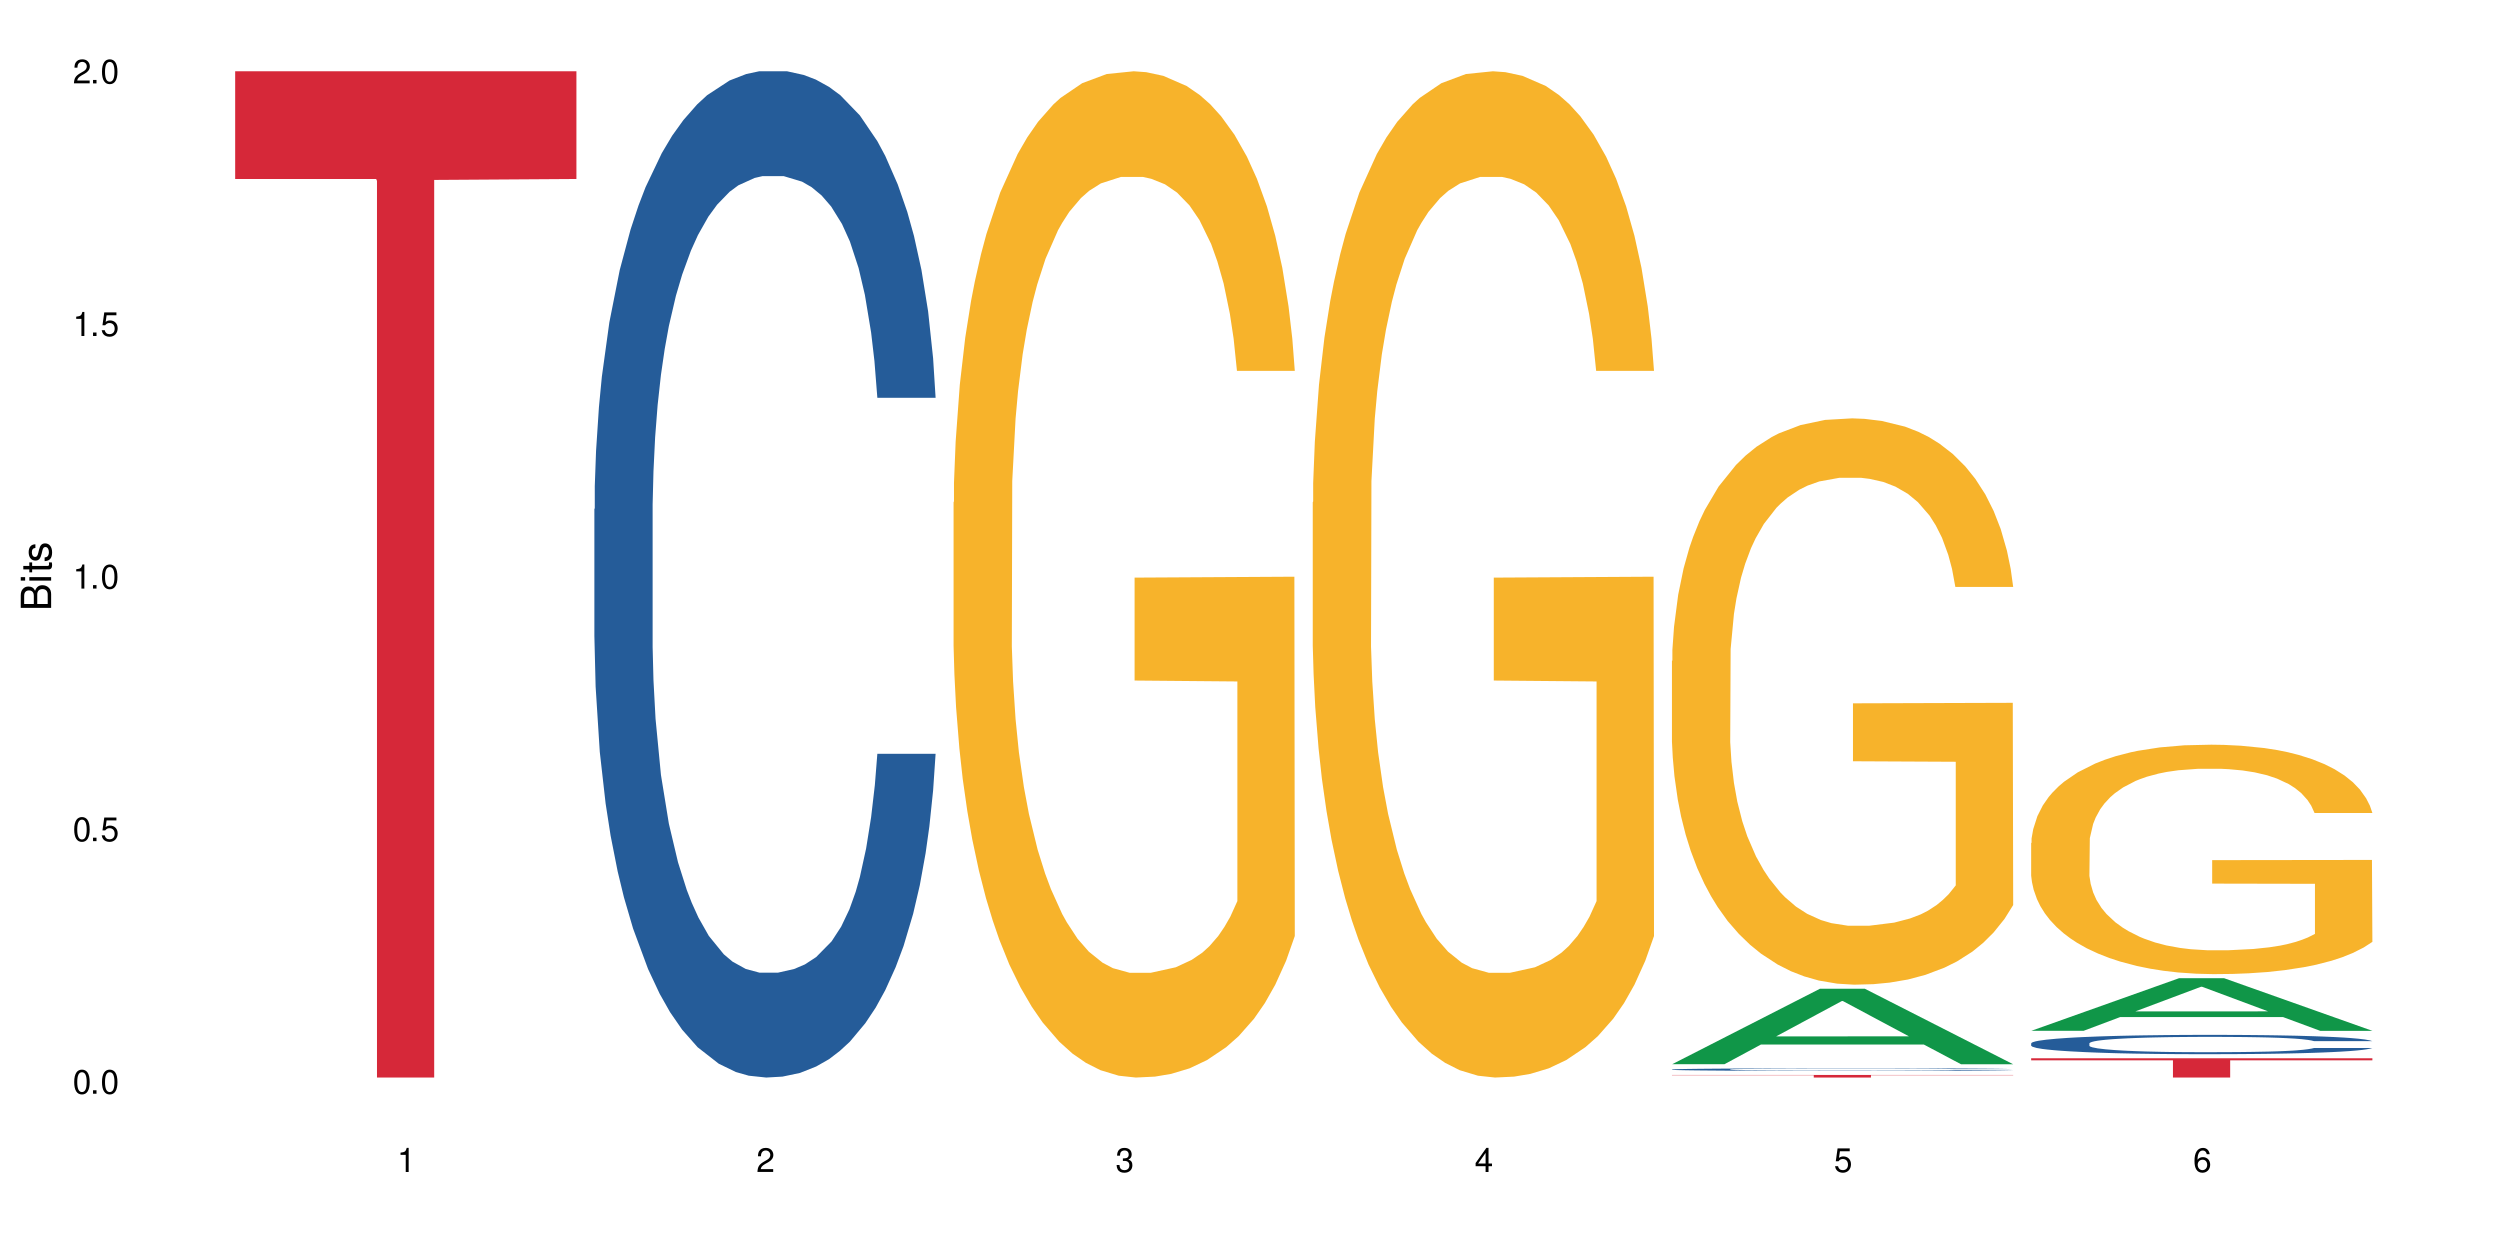 <?xml version="1.0" encoding="UTF-8"?>
<svg xmlns="http://www.w3.org/2000/svg" xmlns:xlink="http://www.w3.org/1999/xlink" width="720" height="360" viewBox="0 0 720 360">
<defs>
<g>
<g id="glyph-0-0">
</g>
<g id="glyph-0-1">
<path d="M 2.641 -6.938 C 2 -6.938 1.422 -6.656 1.078 -6.172 C 0.641 -5.562 0.406 -4.641 0.406 -3.359 C 0.406 -1.016 1.188 0.219 2.641 0.219 C 4.078 0.219 4.859 -1.016 4.859 -3.297 C 4.859 -4.641 4.656 -5.547 4.203 -6.172 C 3.844 -6.656 3.281 -6.938 2.641 -6.938 Z M 2.641 -6.188 C 3.547 -6.188 4 -5.25 4 -3.375 C 4 -1.406 3.562 -0.484 2.625 -0.484 C 1.734 -0.484 1.281 -1.438 1.281 -3.344 C 1.281 -5.25 1.734 -6.188 2.641 -6.188 Z M 2.641 -6.188 "/>
</g>
<g id="glyph-0-2">
<path d="M 1.828 -1 L 0.828 -1 L 0.828 0 L 1.828 0 Z M 1.828 -1 "/>
</g>
<g id="glyph-0-3">
<path d="M 4.562 -6.797 L 1.062 -6.797 L 0.547 -3.094 L 1.328 -3.094 C 1.719 -3.562 2.047 -3.734 2.578 -3.734 C 3.484 -3.734 4.062 -3.109 4.062 -2.094 C 4.062 -1.125 3.484 -0.531 2.578 -0.531 C 1.828 -0.531 1.375 -0.906 1.188 -1.672 L 0.328 -1.672 C 0.453 -1.109 0.547 -0.844 0.75 -0.594 C 1.125 -0.078 1.828 0.219 2.594 0.219 C 3.969 0.219 4.922 -0.781 4.922 -2.219 C 4.922 -3.562 4.031 -4.484 2.719 -4.484 C 2.25 -4.484 1.859 -4.359 1.469 -4.062 L 1.734 -5.969 L 4.562 -5.969 Z M 4.562 -6.797 "/>
</g>
<g id="glyph-0-4">
<path d="M 2.484 -4.938 L 2.484 0 L 3.328 0 L 3.328 -6.938 L 2.766 -6.938 C 2.469 -5.875 2.281 -5.734 0.984 -5.562 L 0.984 -4.938 Z M 2.484 -4.938 "/>
</g>
<g id="glyph-0-5">
<path d="M 4.859 -0.828 L 1.281 -0.828 C 1.359 -1.406 1.672 -1.781 2.5 -2.281 L 3.469 -2.828 C 4.406 -3.344 4.906 -4.062 4.906 -4.906 C 4.906 -5.484 4.672 -6.031 4.266 -6.406 C 3.859 -6.766 3.375 -6.938 2.719 -6.938 C 1.859 -6.938 1.219 -6.625 0.844 -6.031 C 0.609 -5.672 0.5 -5.234 0.484 -4.531 L 1.328 -4.531 C 1.359 -5.016 1.406 -5.281 1.531 -5.516 C 1.75 -5.938 2.188 -6.203 2.703 -6.203 C 3.469 -6.203 4.031 -5.641 4.031 -4.891 C 4.031 -4.344 3.719 -3.859 3.125 -3.516 L 2.234 -3 C 0.812 -2.172 0.406 -1.531 0.328 -0.016 L 4.859 -0.016 Z M 4.859 -0.828 "/>
</g>
<g id="glyph-0-6">
<path d="M 2.125 -3.188 L 2.578 -3.188 C 3.5 -3.188 3.984 -2.766 3.984 -1.922 C 3.984 -1.062 3.469 -0.531 2.594 -0.531 C 1.656 -0.531 1.203 -1 1.156 -2.016 L 0.312 -2.016 C 0.344 -1.453 0.438 -1.094 0.609 -0.781 C 0.953 -0.109 1.625 0.219 2.547 0.219 C 3.953 0.219 4.859 -0.625 4.859 -1.938 C 4.859 -2.828 4.516 -3.297 3.703 -3.594 C 4.344 -3.844 4.656 -4.328 4.656 -5.031 C 4.656 -6.219 3.875 -6.938 2.578 -6.938 C 1.203 -6.938 0.484 -6.172 0.453 -4.703 L 1.297 -4.703 C 1.312 -5.125 1.344 -5.359 1.453 -5.578 C 1.641 -5.969 2.062 -6.203 2.594 -6.203 C 3.344 -6.203 3.797 -5.75 3.797 -5 C 3.797 -4.516 3.609 -4.219 3.25 -4.047 C 3.016 -3.953 2.703 -3.922 2.125 -3.906 Z M 2.125 -3.188 "/>
</g>
<g id="glyph-0-7">
<path d="M 3.141 -1.672 L 3.141 0 L 3.984 0 L 3.984 -1.672 L 4.984 -1.672 L 4.984 -2.438 L 3.984 -2.438 L 3.984 -6.938 L 3.359 -6.938 L 0.266 -2.578 L 0.266 -1.672 Z M 3.141 -2.438 L 1 -2.438 L 3.141 -5.5 Z M 3.141 -2.438 "/>
</g>
<g id="glyph-0-8">
<path d="M 4.781 -5.125 C 4.609 -6.266 3.891 -6.938 2.844 -6.938 C 2.094 -6.938 1.422 -6.578 1.031 -5.953 C 0.594 -5.266 0.406 -4.422 0.406 -3.172 C 0.406 -2 0.578 -1.25 0.984 -0.641 C 1.359 -0.078 1.953 0.219 2.703 0.219 C 3.984 0.219 4.922 -0.75 4.922 -2.094 C 4.922 -3.375 4.062 -4.281 2.844 -4.281 C 2.172 -4.281 1.641 -4.031 1.281 -3.516 C 1.281 -5.234 1.828 -6.188 2.797 -6.188 C 3.391 -6.188 3.797 -5.797 3.938 -5.125 Z M 2.734 -3.531 C 3.547 -3.531 4.062 -2.953 4.062 -2.031 C 4.062 -1.156 3.484 -0.531 2.703 -0.531 C 1.922 -0.531 1.328 -1.188 1.328 -2.078 C 1.328 -2.938 1.906 -3.531 2.734 -3.531 Z M 2.734 -3.531 "/>
</g>
<g id="glyph-1-0">
</g>
<g id="glyph-1-1">
<path d="M 0 -0.953 L 0 -4.891 C 0 -5.719 -0.234 -6.344 -0.734 -6.797 C -1.188 -7.234 -1.812 -7.469 -2.5 -7.469 C -3.547 -7.469 -4.188 -7 -4.625 -5.875 C -4.984 -6.688 -5.625 -7.094 -6.531 -7.094 C -7.172 -7.094 -7.734 -6.859 -8.141 -6.391 C -8.562 -5.922 -8.75 -5.344 -8.75 -4.5 L -8.75 -0.953 Z M -4.984 -2.062 L -7.766 -2.062 L -7.766 -4.219 C -7.766 -4.844 -7.688 -5.203 -7.453 -5.5 C -7.219 -5.812 -6.859 -5.969 -6.375 -5.969 C -5.891 -5.969 -5.531 -5.812 -5.297 -5.5 C -5.062 -5.203 -4.984 -4.844 -4.984 -4.219 Z M -0.984 -2.062 L -4 -2.062 L -4 -4.781 C -4 -5.766 -3.438 -6.359 -2.484 -6.359 C -1.547 -6.359 -0.984 -5.766 -0.984 -4.781 Z M -0.984 -2.062 "/>
</g>
<g id="glyph-1-2">
<path d="M -6.281 -1.797 L -6.281 -0.797 L 0 -0.797 L 0 -1.797 Z M -8.75 -1.797 L -8.75 -0.797 L -7.484 -0.797 L -7.484 -1.797 Z M -8.75 -1.797 "/>
</g>
<g id="glyph-1-3">
<path d="M -6.281 -3.047 L -6.281 -2.016 L -8.016 -2.016 L -8.016 -1.016 L -6.281 -1.016 L -6.281 -0.172 L -5.469 -0.172 L -5.469 -1.016 L -0.719 -1.016 C -0.078 -1.016 0.281 -1.453 0.281 -2.234 C 0.281 -2.5 0.25 -2.719 0.188 -3.047 L -0.641 -3.047 C -0.609 -2.906 -0.594 -2.766 -0.594 -2.562 C -0.594 -2.141 -0.719 -2.016 -1.156 -2.016 L -5.469 -2.016 L -5.469 -3.047 Z M -6.281 -3.047 "/>
</g>
<g id="glyph-1-4">
<path d="M -4.531 -5.25 C -5.766 -5.25 -6.469 -4.422 -6.469 -2.969 C -6.469 -1.516 -5.719 -0.562 -4.547 -0.562 C -3.562 -0.562 -3.094 -1.062 -2.734 -2.562 L -2.516 -3.484 C -2.344 -4.188 -2.094 -4.469 -1.641 -4.469 C -1.047 -4.469 -0.641 -3.875 -0.641 -3 C -0.641 -2.453 -0.797 -2 -1.062 -1.75 C -1.25 -1.594 -1.422 -1.531 -1.875 -1.469 L -1.875 -0.406 C -0.422 -0.453 0.281 -1.266 0.281 -2.922 C 0.281 -4.5 -0.5 -5.516 -1.719 -5.516 C -2.656 -5.516 -3.172 -4.984 -3.469 -3.734 L -3.703 -2.766 C -3.891 -1.953 -4.156 -1.609 -4.594 -1.609 C -5.188 -1.609 -5.547 -2.125 -5.547 -2.938 C -5.547 -3.75 -5.203 -4.172 -4.531 -4.203 Z M -4.531 -5.25 "/>
</g>
</g>
</defs>
<rect x="-72" y="-36" width="864" height="432" fill="rgb(100%, 100%, 100%)" fill-opacity="1"/>
<path fill-rule="nonzero" fill="rgb(83.922%, 15.686%, 22.353%)" fill-opacity="1" d="M 67.73 20.527 L 166.008 20.527 L 166.008 51.547 L 125.047 51.82 L 125.047 310.332 L 108.57 310.332 L 108.57 52.094 L 108.332 51.547 L 67.73 51.547 Z M 67.73 20.527 "/>
<path fill-rule="nonzero" fill="rgb(14.51%, 36.078%, 60%)" fill-opacity="1" d="M 171.18 146.621 L 171.297 146.355 L 171.297 140 L 171.66 129.934 L 172.496 117.215 L 173.336 108.477 L 175.492 92.844 L 178.488 77.746 L 181.605 66.09 L 183.883 59.203 L 185.922 53.902 L 190.594 44.102 L 193.59 39.07 L 196.828 34.566 L 200.781 30.062 L 203.656 27.414 L 210.129 23.176 L 214.922 21.32 L 218.641 20.527 L 226.668 20.527 L 231.461 21.586 L 234.938 22.91 L 238.773 25.031 L 242.008 27.414 L 247.641 33.242 L 252.676 40.66 L 254.953 44.898 L 258.547 53.109 L 261.305 61.055 L 263.223 67.945 L 265.379 77.746 L 267.297 89.668 L 268.734 103.176 L 269.453 114.566 L 252.676 114.566 L 251.836 103.973 L 250.879 95.758 L 249.082 84.898 L 247.281 77.215 L 244.766 69.535 L 242.488 64.5 L 239.371 59.469 L 236.617 56.289 L 233.738 53.902 L 230.984 52.316 L 225.711 50.727 L 219.598 50.727 L 217.32 51.254 L 212.645 53.375 L 210.129 55.23 L 206.535 58.938 L 204.016 62.383 L 201.02 67.68 L 198.984 72.184 L 196.469 79.07 L 194.668 85.164 L 192.633 93.906 L 191.434 100.527 L 190.355 107.945 L 189.395 116.688 L 188.676 125.957 L 188.199 135.762 L 187.957 145.297 L 187.957 186.355 L 188.199 195.895 L 188.797 207.02 L 190.355 223.18 L 192.633 237.219 L 195.27 248.344 L 197.785 256.293 L 199.223 260 L 201.141 264.238 L 204.137 269.535 L 208.453 274.836 L 210.969 276.953 L 214.805 279.074 L 218.758 280.133 L 224.031 280.133 L 228.707 279.074 L 231.82 277.75 L 235.059 275.629 L 239.492 271.125 L 242.25 266.887 L 244.645 261.855 L 246.445 256.82 L 247.641 252.582 L 249.441 244.371 L 250.879 235.363 L 251.957 226.094 L 252.676 217.086 L 269.453 217.086 L 268.734 227.684 L 267.656 238.012 L 266.578 245.695 L 264.898 254.969 L 262.984 263.18 L 260.227 272.449 L 257.949 278.543 L 254.953 285.168 L 252.195 290.199 L 249.199 294.703 L 244.766 300 L 241.891 302.648 L 238.773 305.035 L 235.059 307.152 L 230.383 309.008 L 225.352 310.066 L 220.676 310.332 L 215.645 309.801 L 211.926 308.742 L 207.012 306.359 L 200.902 301.59 L 196.469 296.559 L 192.992 291.523 L 189.996 286.227 L 186.641 279.074 L 182.324 267.418 L 179.688 258.41 L 177.891 250.992 L 175.852 240.664 L 174.414 231.391 L 172.738 216.555 L 171.539 197.746 L 171.18 183.18 Z M 171.18 146.621 "/>
<path fill-rule="nonzero" fill="rgb(96.863%, 70.196%, 16.863%)" fill-opacity="1" d="M 274.629 144.652 L 274.746 144.387 L 274.746 139.094 L 275.227 127.184 L 276.426 110.777 L 277.984 97.277 L 279.66 86.691 L 280.738 81.133 L 282.535 73.195 L 284.094 67.371 L 288.051 55.461 L 293.082 44.348 L 295.84 39.582 L 298.957 35.082 L 303.391 30.055 L 305.43 28.203 L 311.66 23.965 L 318.73 21.32 L 326.52 20.527 L 330.117 20.789 L 335.031 21.848 L 341.742 24.762 L 345.578 27.406 L 348.574 30.055 L 351.688 33.496 L 355.523 38.789 L 359.121 45.141 L 361.996 51.492 L 364.871 59.43 L 367.27 67.902 L 369.309 77.164 L 371.105 88.281 L 372.184 97.543 L 372.902 106.805 L 356.242 106.805 L 355.285 97.543 L 354.207 90.398 L 352.41 81.664 L 350.609 75.312 L 348.812 70.281 L 345.457 63.402 L 342.582 59.168 L 338.984 55.461 L 335.512 53.078 L 331.555 51.492 L 329.156 50.961 L 322.805 50.961 L 317.055 52.816 L 313.699 54.934 L 311.301 57.051 L 307.945 61.02 L 305.906 64.195 L 304.707 66.312 L 301.113 74.516 L 298.715 81.93 L 297.398 86.957 L 295.719 94.898 L 294.523 102.043 L 293.203 112.629 L 292.484 120.57 L 291.527 138.566 L 291.406 186.207 L 291.766 196.262 L 292.484 207.113 L 293.441 216.641 L 294.883 226.699 L 296.32 234.375 L 298.836 244.695 L 300.992 251.578 L 302.672 256.078 L 305.906 263.223 L 307.227 265.605 L 310.34 270.367 L 313.578 274.074 L 317.531 277.25 L 320.527 278.836 L 325.324 280.16 L 331.434 280.16 L 338.625 278.574 L 343.18 276.457 L 346.297 274.34 L 348.332 272.484 L 350.852 269.574 L 352.648 266.926 L 354.324 264.016 L 356.363 259.516 L 356.363 196.262 L 326.762 195.996 L 326.762 166.355 L 372.781 166.09 L 372.902 269.574 L 370.387 276.719 L 367.27 283.602 L 364.273 288.895 L 361.156 293.395 L 356.723 298.422 L 353.129 301.598 L 347.613 305.305 L 342.582 307.688 L 337.309 309.273 L 332.633 310.066 L 327.121 310.332 L 322.207 309.805 L 316.934 308.215 L 312.738 306.098 L 308.902 303.453 L 305.07 300.012 L 300.273 294.453 L 297.16 289.953 L 293.922 284.395 L 290.688 277.777 L 287.809 270.633 L 285.895 265.074 L 283.977 258.723 L 281.938 250.781 L 280.02 241.785 L 278.582 233.578 L 277.262 224.316 L 276.305 215.582 L 275.348 203.672 L 274.867 194.145 L 274.629 185.941 Z M 274.629 144.652 "/>
<path fill-rule="nonzero" fill="rgb(96.863%, 70.196%, 16.863%)" fill-opacity="1" d="M 378.074 144.652 L 378.195 144.387 L 378.195 139.094 L 378.676 127.184 L 379.871 110.777 L 381.43 97.277 L 383.109 86.691 L 384.188 81.133 L 385.984 73.195 L 387.543 67.371 L 391.496 55.461 L 396.531 44.348 L 399.289 39.582 L 402.402 35.082 L 406.84 30.055 L 408.875 28.203 L 415.109 23.965 L 422.18 21.32 L 429.969 20.527 L 433.566 20.789 L 438.48 21.848 L 445.191 24.762 L 449.023 27.406 L 452.02 30.055 L 455.137 33.496 L 458.973 38.789 L 462.566 45.141 L 465.445 51.492 L 468.32 59.43 L 470.719 67.902 L 472.754 77.164 L 474.555 88.281 L 475.633 97.543 L 476.352 106.805 L 459.691 106.805 L 458.734 97.543 L 457.652 90.398 L 455.855 81.664 L 454.059 75.312 L 452.262 70.281 L 448.906 63.402 L 446.027 59.168 L 442.434 55.461 L 438.957 53.078 L 435.004 51.492 L 432.605 50.961 L 426.254 50.961 L 420.5 52.816 L 417.145 54.934 L 414.75 57.051 L 411.395 61.02 L 409.355 64.195 L 408.156 66.312 L 404.562 74.516 L 402.164 81.93 L 400.848 86.957 L 399.168 94.898 L 397.969 102.043 L 396.652 112.629 L 395.934 120.57 L 394.973 138.566 L 394.855 186.207 L 395.215 196.262 L 395.934 207.113 L 396.891 216.641 L 398.328 226.699 L 399.766 234.375 L 402.285 244.695 L 404.441 251.578 L 406.121 256.078 L 409.355 263.223 L 410.672 265.605 L 413.789 270.367 L 417.027 274.074 L 420.98 277.25 L 423.977 278.836 L 428.77 280.16 L 434.883 280.16 L 442.074 278.574 L 446.629 276.457 L 449.746 274.34 L 451.781 272.484 L 454.297 269.574 L 456.098 266.926 L 457.773 264.016 L 459.812 259.516 L 459.812 196.262 L 430.211 195.996 L 430.211 166.355 L 476.23 166.09 L 476.352 269.574 L 473.832 276.719 L 470.719 283.602 L 467.723 288.895 L 464.605 293.395 L 460.172 298.422 L 456.574 301.598 L 451.062 305.305 L 446.027 307.688 L 440.754 309.273 L 436.082 310.066 L 430.57 310.332 L 425.656 309.805 L 420.383 308.215 L 416.188 306.098 L 412.352 303.453 L 408.516 300.012 L 403.723 294.453 L 400.605 289.953 L 397.371 284.395 L 394.133 277.777 L 391.258 270.633 L 389.34 265.074 L 387.422 258.723 L 385.387 250.781 L 383.469 241.785 L 382.031 233.578 L 380.711 224.316 L 379.754 215.582 L 378.793 203.672 L 378.316 194.145 L 378.074 185.941 Z M 378.074 144.652 "/>
<path fill-rule="nonzero" fill="rgb(6.275%, 58.824%, 28.235%)" fill-opacity="1" d="M 481.523 306.492 L 481.629 306.473 L 524.152 284.754 L 537.066 284.754 L 579.797 306.512 L 564.785 306.512 L 554.074 300.832 L 507.141 300.832 L 496.641 306.492 L 481.523 306.492 L 511.656 298.484 L 549.77 298.465 L 530.766 288.309 L 530.555 288.289 L 530.348 288.352 L 511.551 298.465 L 511.656 298.484 Z M 481.523 306.492 "/>
<path fill-rule="nonzero" fill="rgb(14.51%, 36.078%, 60%)" fill-opacity="1" d="M 481.523 308 L 481.645 308 L 481.645 307.984 L 482.004 307.957 L 482.84 307.926 L 483.68 307.902 L 485.836 307.863 L 488.832 307.824 L 491.949 307.793 L 494.227 307.777 L 496.266 307.762 L 500.938 307.738 L 503.934 307.723 L 507.172 307.711 L 511.125 307.699 L 514 307.695 L 520.473 307.684 L 525.27 307.68 L 528.984 307.676 L 537.012 307.676 L 541.809 307.68 L 545.281 307.684 L 549.117 307.688 L 552.352 307.695 L 557.984 307.707 L 563.02 307.727 L 565.297 307.738 L 568.891 307.762 L 571.648 307.781 L 573.566 307.797 L 575.723 307.824 L 577.641 307.855 L 579.078 307.891 L 579.797 307.918 L 563.02 307.918 L 562.18 307.891 L 561.223 307.871 L 559.426 307.844 L 557.625 307.82 L 555.109 307.801 L 552.832 307.789 L 549.715 307.777 L 546.961 307.77 L 544.082 307.762 L 541.328 307.758 L 536.055 307.754 L 527.664 307.754 L 522.992 307.762 L 520.473 307.766 L 516.879 307.773 L 514.363 307.785 L 511.367 307.797 L 509.328 307.809 L 506.812 307.828 L 505.012 307.844 L 502.977 307.863 L 501.777 307.883 L 500.699 307.902 L 499.738 307.922 L 499.02 307.949 L 498.543 307.973 L 498.301 307.996 L 498.301 308.102 L 498.543 308.129 L 499.141 308.156 L 500.699 308.199 L 502.977 308.234 L 505.613 308.262 L 508.129 308.281 L 509.566 308.293 L 511.484 308.305 L 514.48 308.316 L 518.797 308.332 L 521.312 308.336 L 525.148 308.344 L 539.051 308.344 L 542.168 308.34 L 545.402 308.332 L 549.836 308.32 L 552.594 308.309 L 554.988 308.297 L 556.789 308.285 L 557.984 308.273 L 559.785 308.254 L 561.223 308.23 L 562.301 308.207 L 563.02 308.184 L 579.797 308.184 L 579.078 308.211 L 576.922 308.258 L 575.246 308.281 L 573.328 308.301 L 570.57 308.324 L 568.293 308.34 L 565.297 308.359 L 562.539 308.371 L 559.543 308.383 L 555.109 308.395 L 552.234 308.402 L 549.117 308.41 L 545.402 308.414 L 540.727 308.418 L 535.695 308.422 L 525.988 308.422 L 522.27 308.418 L 517.359 308.41 L 511.246 308.398 L 506.812 308.387 L 503.336 308.375 L 500.34 308.359 L 496.984 308.344 L 492.668 308.312 L 490.031 308.289 L 488.234 308.27 L 486.195 308.242 L 484.758 308.219 L 483.082 308.18 L 481.883 308.133 L 481.523 308.094 Z M 481.523 308 "/>
<path fill-rule="nonzero" fill="rgb(96.863%, 70.196%, 16.863%)" fill-opacity="1" d="M 481.523 190.344 L 481.645 190.195 L 481.645 187.219 L 482.121 180.516 L 483.32 171.277 L 484.879 163.684 L 486.555 157.723 L 487.637 154.598 L 489.434 150.129 L 490.992 146.852 L 494.945 140.148 L 499.98 133.891 L 502.734 131.211 L 505.852 128.676 L 510.285 125.848 L 512.324 124.805 L 518.555 122.422 L 525.629 120.934 L 533.418 120.484 L 537.012 120.633 L 541.926 121.23 L 548.637 122.867 L 552.473 124.359 L 555.469 125.848 L 558.586 127.785 L 562.422 130.762 L 566.016 134.336 L 568.891 137.914 L 571.77 142.383 L 574.164 147.148 L 576.203 152.363 L 578 158.617 L 579.078 163.832 L 579.797 169.043 L 563.141 169.043 L 562.18 163.832 L 561.102 159.809 L 559.305 154.895 L 557.508 151.32 L 555.711 148.488 L 552.352 144.617 L 549.477 142.234 L 545.883 140.148 L 542.406 138.805 L 538.449 137.914 L 536.055 137.613 L 529.703 137.613 L 523.949 138.656 L 520.594 139.848 L 518.195 141.039 L 514.84 143.273 L 512.805 145.062 L 511.605 146.254 L 508.008 150.871 L 505.613 155.043 L 504.293 157.871 L 502.617 162.34 L 501.418 166.363 L 500.098 172.32 L 499.379 176.789 L 498.422 186.918 L 498.301 213.73 L 498.66 219.391 L 499.379 225.5 L 500.34 230.859 L 501.777 236.52 L 503.215 240.84 L 505.73 246.648 L 507.891 250.523 L 509.566 253.055 L 512.805 257.078 L 514.121 258.418 L 517.238 261.098 L 520.473 263.184 L 524.43 264.973 L 527.426 265.863 L 532.219 266.609 L 538.332 266.609 L 545.523 265.715 L 550.078 264.523 L 553.191 263.332 L 555.23 262.289 L 557.746 260.652 L 559.543 259.164 L 561.223 257.523 L 563.258 254.992 L 563.258 219.391 L 533.656 219.242 L 533.656 202.559 L 579.68 202.41 L 579.797 260.652 L 577.281 264.672 L 574.164 268.547 L 571.168 271.527 L 568.055 274.059 L 563.617 276.887 L 560.023 278.676 L 554.512 280.762 L 549.477 282.102 L 544.203 282.996 L 539.531 283.441 L 534.016 283.59 L 529.102 283.293 L 523.828 282.398 L 519.637 281.207 L 515.801 279.719 L 511.965 277.781 L 507.172 274.652 L 504.055 272.121 L 500.82 268.992 L 497.582 265.27 L 494.707 261.246 L 492.789 258.121 L 490.871 254.543 L 488.832 250.074 L 486.918 245.012 L 485.477 240.395 L 484.16 235.18 L 483.199 230.266 L 482.242 223.562 L 481.762 218.199 L 481.523 213.582 Z M 481.523 190.344 "/>
<path fill-rule="nonzero" fill="rgb(83.922%, 15.686%, 22.353%)" fill-opacity="1" d="M 481.523 309.586 L 579.797 309.586 L 579.797 309.668 L 538.84 309.668 L 538.84 310.332 L 522.363 310.332 L 522.363 309.668 L 481.523 309.668 Z M 481.523 309.586 "/>
<path fill-rule="nonzero" fill="rgb(6.275%, 58.824%, 28.235%)" fill-opacity="1" d="M 584.973 296.867 L 585.074 296.855 L 627.598 281.715 L 640.512 281.715 L 683.246 296.883 L 668.23 296.883 L 657.523 292.922 L 610.59 292.922 L 600.09 296.867 L 584.973 296.867 L 615.105 291.285 L 653.219 291.273 L 634.215 284.191 L 634.004 284.18 L 633.793 284.223 L 615 291.273 L 615.105 291.285 Z M 584.973 296.867 "/>
<path fill-rule="nonzero" fill="rgb(14.51%, 36.078%, 60%)" fill-opacity="1" d="M 584.973 300.465 L 585.09 300.461 L 585.09 300.34 L 585.449 300.145 L 586.289 299.902 L 587.129 299.734 L 589.285 299.434 L 592.281 299.145 L 595.398 298.922 L 597.676 298.789 L 599.711 298.688 L 604.387 298.5 L 607.383 298.402 L 610.617 298.316 L 614.574 298.23 L 617.449 298.18 L 623.922 298.098 L 628.715 298.062 L 632.43 298.047 L 640.461 298.047 L 645.254 298.066 L 648.73 298.094 L 652.566 298.133 L 655.801 298.18 L 661.434 298.289 L 666.469 298.434 L 668.746 298.516 L 672.34 298.672 L 675.098 298.824 L 677.016 298.957 L 679.172 299.145 L 681.09 299.375 L 682.527 299.633 L 683.246 299.852 L 666.469 299.852 L 665.629 299.648 L 664.672 299.492 L 662.871 299.281 L 661.074 299.133 L 658.559 298.988 L 656.281 298.891 L 653.164 298.793 L 650.406 298.734 L 647.531 298.688 L 644.773 298.656 L 639.504 298.625 L 633.391 298.625 L 631.113 298.637 L 626.438 298.676 L 623.922 298.711 L 620.328 298.785 L 617.809 298.852 L 614.812 298.953 L 612.777 299.039 L 610.258 299.172 L 608.461 299.285 L 606.426 299.453 L 605.227 299.582 L 604.148 299.723 L 603.188 299.891 L 602.469 300.07 L 601.988 300.258 L 601.75 300.441 L 601.75 301.23 L 601.988 301.41 L 602.59 301.625 L 604.148 301.934 L 606.426 302.203 L 609.059 302.418 L 611.578 302.57 L 613.016 302.641 L 614.934 302.723 L 617.93 302.824 L 622.242 302.926 L 624.762 302.969 L 628.598 303.008 L 632.551 303.027 L 637.824 303.027 L 642.5 303.008 L 645.613 302.984 L 648.852 302.941 L 653.285 302.855 L 656.043 302.773 L 658.438 302.676 L 660.234 302.582 L 661.434 302.5 L 663.23 302.344 L 664.672 302.168 L 665.75 301.992 L 666.469 301.82 L 683.246 301.82 L 682.527 302.023 L 681.449 302.219 L 680.371 302.367 L 678.691 302.547 L 676.773 302.703 L 674.02 302.879 L 671.742 302.996 L 668.746 303.125 L 665.988 303.223 L 662.992 303.309 L 658.559 303.41 L 655.68 303.461 L 652.566 303.508 L 648.852 303.547 L 644.176 303.582 L 639.141 303.602 L 634.469 303.609 L 629.434 303.598 L 625.719 303.578 L 620.805 303.531 L 614.695 303.441 L 610.258 303.344 L 606.785 303.246 L 603.789 303.145 L 600.43 303.008 L 596.117 302.785 L 593.48 302.613 L 591.684 302.469 L 589.645 302.27 L 588.207 302.094 L 586.527 301.809 L 585.332 301.449 L 584.973 301.168 Z M 584.973 300.465 "/>
<path fill-rule="nonzero" fill="rgb(96.863%, 70.196%, 16.863%)" fill-opacity="1" d="M 584.973 242.773 L 585.09 242.711 L 585.09 241.504 L 585.57 238.789 L 586.77 235.047 L 588.328 231.969 L 590.004 229.555 L 591.082 228.289 L 592.883 226.477 L 594.438 225.148 L 598.395 222.434 L 603.426 219.898 L 606.184 218.812 L 609.301 217.785 L 613.734 216.641 L 615.773 216.219 L 622.004 215.254 L 629.074 214.648 L 636.867 214.469 L 640.461 214.527 L 645.375 214.77 L 652.086 215.434 L 655.922 216.035 L 658.918 216.641 L 662.035 217.426 L 665.867 218.633 L 669.465 220.078 L 672.34 221.527 L 675.215 223.34 L 677.613 225.27 L 679.652 227.383 L 681.449 229.918 L 682.527 232.031 L 683.246 234.141 L 666.586 234.141 L 665.629 232.031 L 664.551 230.398 L 662.754 228.41 L 660.953 226.961 L 659.156 225.812 L 655.801 224.246 L 652.926 223.277 L 649.328 222.434 L 645.855 221.891 L 641.898 221.527 L 639.504 221.406 L 633.148 221.406 L 627.398 221.832 L 624.043 222.312 L 621.645 222.797 L 618.289 223.699 L 616.25 224.426 L 615.055 224.906 L 611.457 226.777 L 609.059 228.469 L 607.742 229.617 L 606.062 231.426 L 604.867 233.055 L 603.547 235.469 L 602.828 237.281 L 601.871 241.383 L 601.75 252.246 L 602.109 254.539 L 602.828 257.016 L 603.789 259.188 L 605.227 261.48 L 606.664 263.23 L 609.18 265.586 L 611.336 267.152 L 613.016 268.18 L 616.25 269.809 L 617.57 270.352 L 620.688 271.438 L 623.922 272.285 L 627.875 273.008 L 630.871 273.371 L 635.668 273.672 L 641.777 273.672 L 648.969 273.309 L 653.523 272.828 L 656.641 272.344 L 658.676 271.922 L 661.195 271.258 L 662.992 270.652 L 664.672 269.988 L 666.707 268.965 L 666.707 254.539 L 637.105 254.48 L 637.105 247.719 L 683.125 247.66 L 683.246 271.258 L 680.73 272.887 L 677.613 274.457 L 674.617 275.664 L 671.5 276.688 L 667.066 277.836 L 663.473 278.559 L 657.957 279.406 L 652.926 279.949 L 647.652 280.309 L 642.977 280.492 L 637.465 280.551 L 632.551 280.43 L 627.277 280.07 L 623.082 279.586 L 619.246 278.98 L 615.414 278.199 L 610.617 276.93 L 607.504 275.906 L 604.266 274.637 L 601.031 273.129 L 598.156 271.5 L 596.238 270.23 L 594.32 268.781 L 592.281 266.973 L 590.363 264.922 L 588.926 263.051 L 587.609 260.938 L 586.648 258.945 L 585.691 256.23 L 585.211 254.059 L 584.973 252.188 Z M 584.973 242.773 "/>
<path fill-rule="nonzero" fill="rgb(83.922%, 15.686%, 22.353%)" fill-opacity="1" d="M 584.973 304.773 L 683.246 304.773 L 683.246 305.367 L 642.289 305.371 L 642.289 310.332 L 625.809 310.332 L 625.809 305.379 L 625.57 305.367 L 584.973 305.367 Z M 584.973 304.773 "/>
<g fill="rgb(0%, 0%, 0%)" fill-opacity="1">
<use xlink:href="#glyph-0-1" x="20.965" y="314.993"/>
<use xlink:href="#glyph-0-2" x="25.965" y="314.993"/>
<use xlink:href="#glyph-0-1" x="28.965" y="314.993"/>
</g>
<g fill="rgb(0%, 0%, 0%)" fill-opacity="1">
<use xlink:href="#glyph-0-1" x="20.965" y="242.251"/>
<use xlink:href="#glyph-0-2" x="25.965" y="242.251"/>
<use xlink:href="#glyph-0-3" x="28.965" y="242.251"/>
</g>
<g fill="rgb(0%, 0%, 0%)" fill-opacity="1">
<use xlink:href="#glyph-0-4" x="20.965" y="169.509"/>
<use xlink:href="#glyph-0-2" x="25.965" y="169.509"/>
<use xlink:href="#glyph-0-1" x="28.965" y="169.509"/>
</g>
<g fill="rgb(0%, 0%, 0%)" fill-opacity="1">
<use xlink:href="#glyph-0-4" x="20.965" y="96.767"/>
<use xlink:href="#glyph-0-2" x="25.965" y="96.767"/>
<use xlink:href="#glyph-0-3" x="28.965" y="96.767"/>
</g>
<g fill="rgb(0%, 0%, 0%)" fill-opacity="1">
<use xlink:href="#glyph-0-5" x="20.965" y="24.024"/>
<use xlink:href="#glyph-0-2" x="25.965" y="24.024"/>
<use xlink:href="#glyph-0-1" x="28.965" y="24.024"/>
</g>
<g fill="rgb(0%, 0%, 0%)" fill-opacity="1">
<use xlink:href="#glyph-0-4" x="114.367" y="337.532"/>
</g>
<g fill="rgb(0%, 0%, 0%)" fill-opacity="1">
<use xlink:href="#glyph-0-5" x="217.816" y="337.532"/>
</g>
<g fill="rgb(0%, 0%, 0%)" fill-opacity="1">
<use xlink:href="#glyph-0-6" x="321.266" y="337.532"/>
</g>
<g fill="rgb(0%, 0%, 0%)" fill-opacity="1">
<use xlink:href="#glyph-0-7" x="424.711" y="337.532"/>
</g>
<g fill="rgb(0%, 0%, 0%)" fill-opacity="1">
<use xlink:href="#glyph-0-3" x="528.16" y="337.532"/>
</g>
<g fill="rgb(0%, 0%, 0%)" fill-opacity="1">
<use xlink:href="#glyph-0-8" x="631.609" y="337.532"/>
</g>
<g fill="rgb(0%, 0%, 0%)" fill-opacity="1">
<use xlink:href="#glyph-1-1" x="14.725" y="176.012"/>
<use xlink:href="#glyph-1-2" x="14.725" y="168.012"/>
<use xlink:href="#glyph-1-3" x="14.725" y="165.012"/>
<use xlink:href="#glyph-1-4" x="14.725" y="162.012"/>
</g>
</svg>
